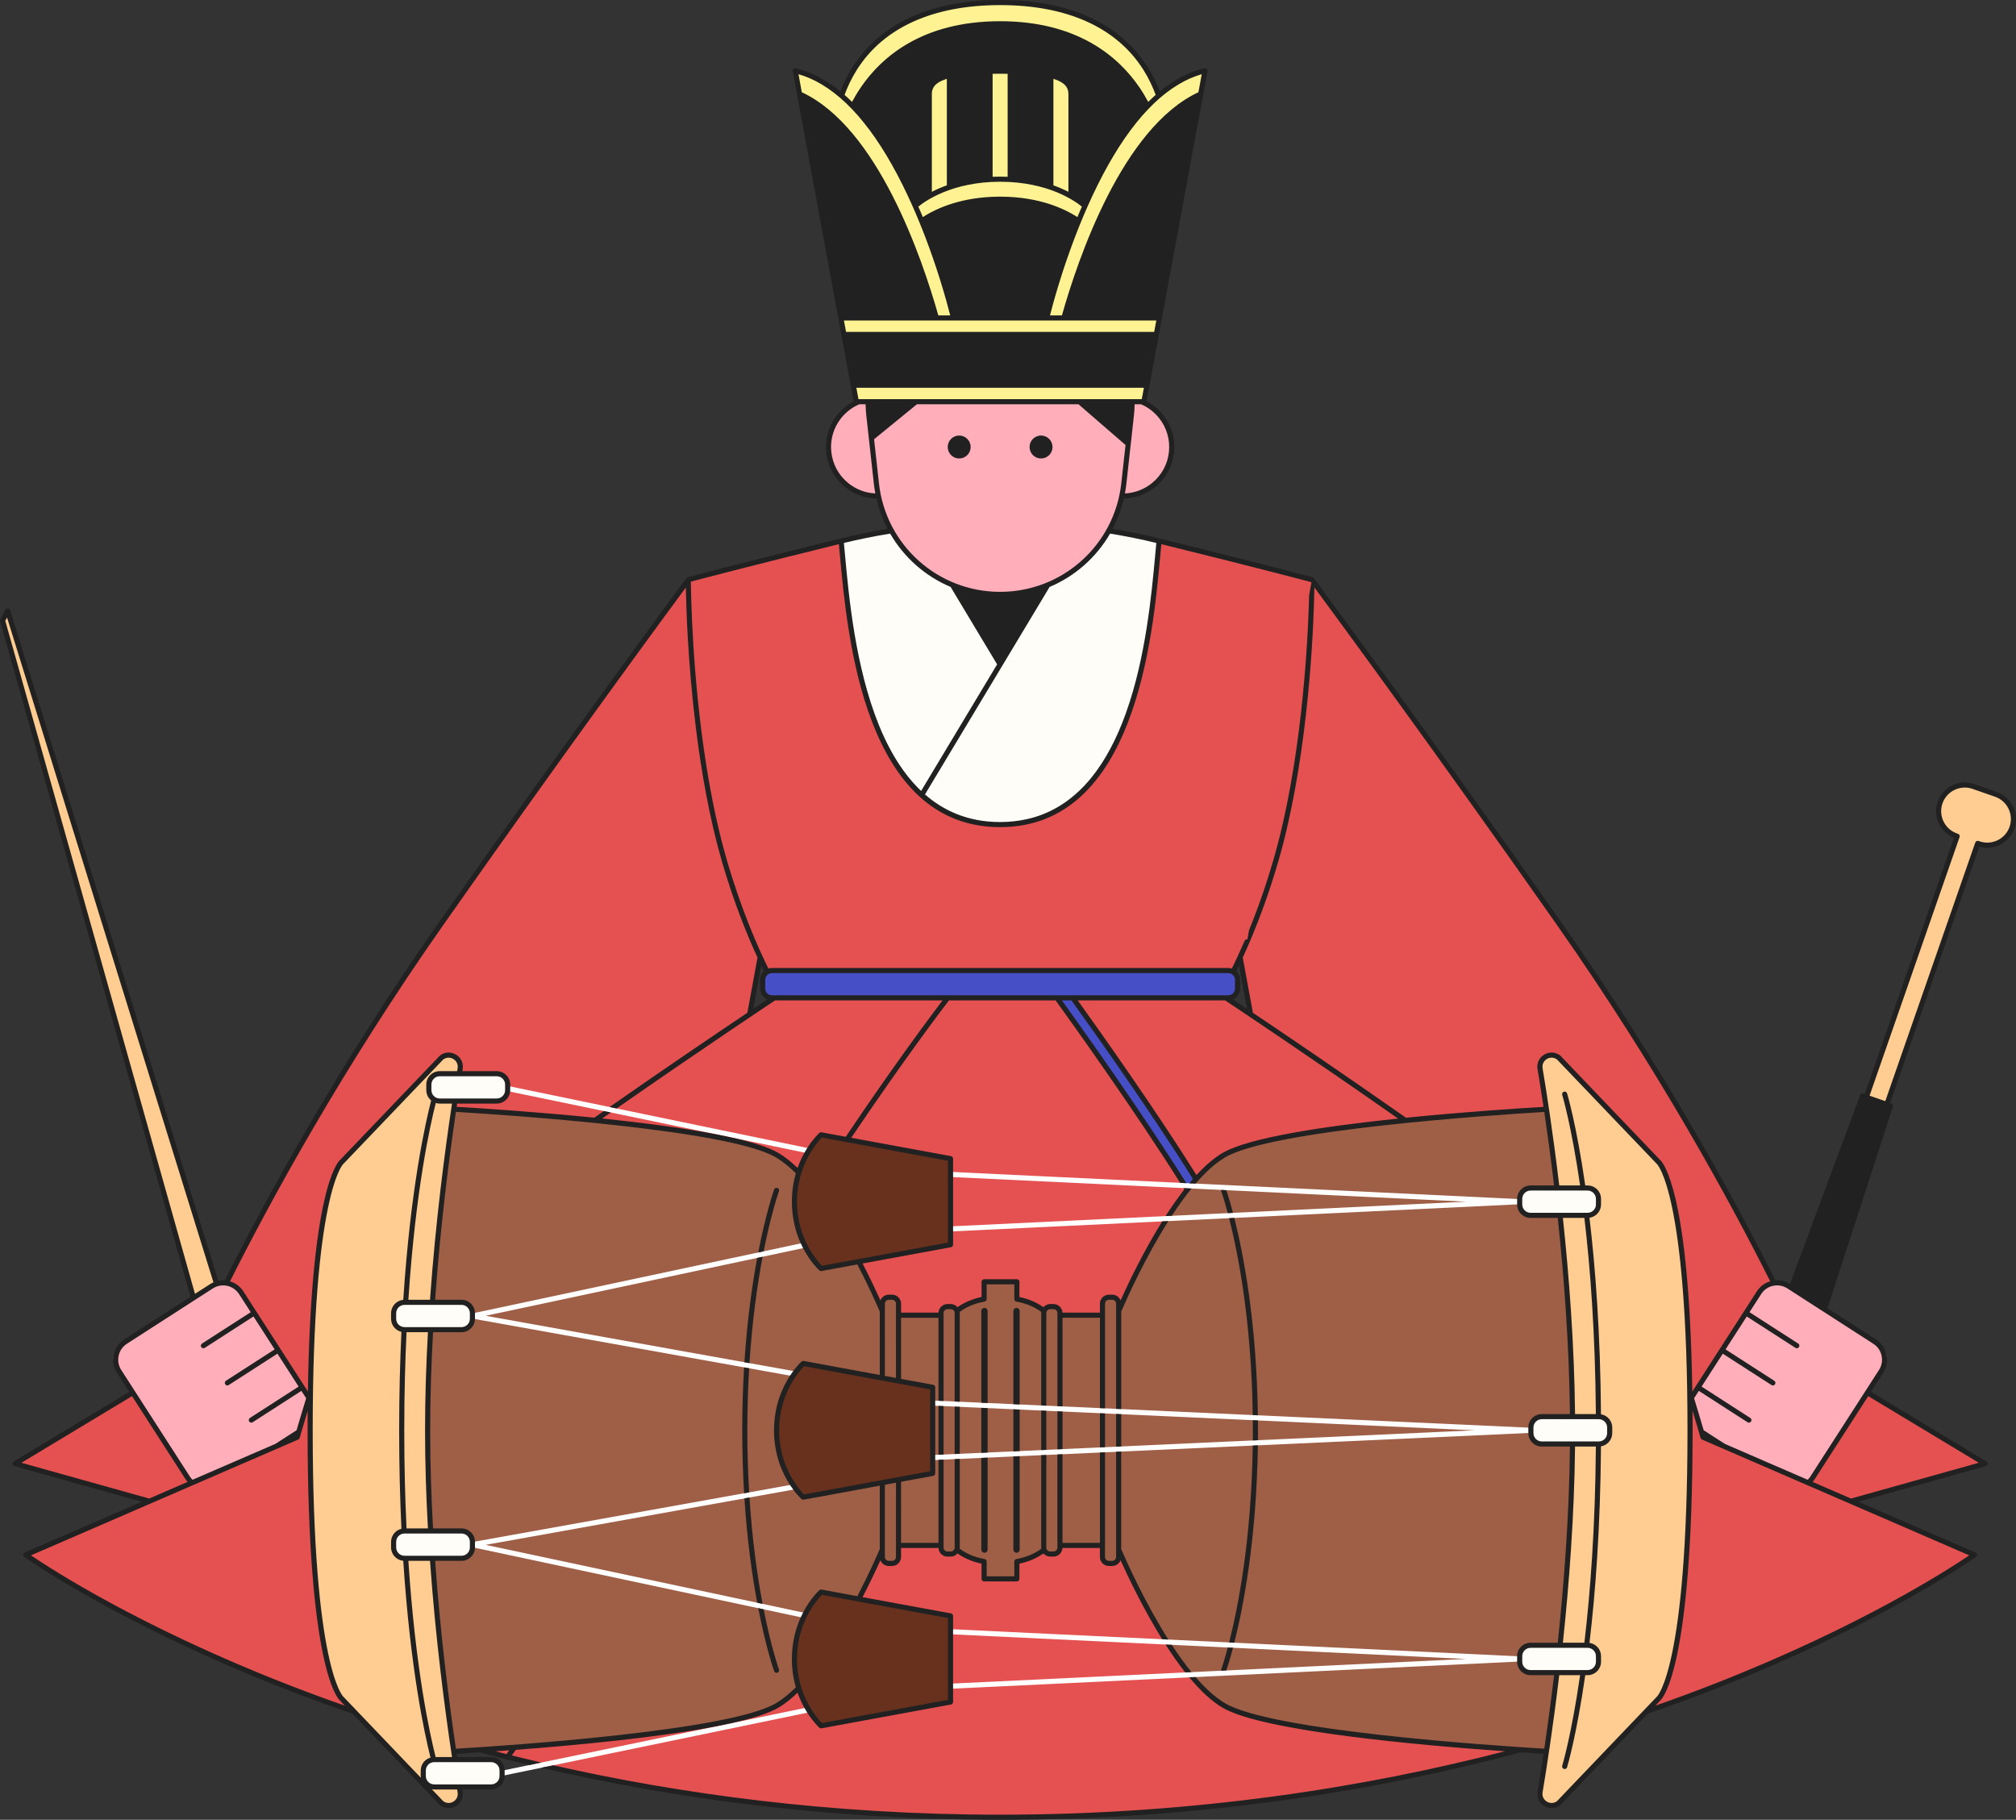 <?xml version="1.0" encoding="utf-8"?><!-- Generator: Adobe Illustrator 15.0.0, SVG Export Plug-In . SVG Version: 6.00 Build 0)  --><!DOCTYPE svg PUBLIC "-//W3C//DTD SVG 1.1//EN" "http://www.w3.org/Graphics/SVG/1.1/DTD/svg11.dtd"><svg xmlns="http://www.w3.org/2000/svg" xmlns:xlink="http://www.w3.org/1999/xlink" version="1.1" id="Layer_1" x="0px" y="0px" width="100%" height="100%" viewBox="0 0 1075.692 971.02" enable-background="new 0 0 1075.692 971.02" xml:space="preserve" preserveAspectRatio="none">
<rect x="0" y="0" width="1075.692" height="971.02" fill="#333333" stroke="none"/>
<path id="svg9" fill="#E55151" d="M1059.25,780.979l-93.82-56.531c0,0-45.73-106.555-133.533-231.646  c-73.215-104.304-131.891-183.447-131.891-183.447v-0.034c0,0-28.729-7.682-81.539-20.649  c-3.766,37.022-9.086,151.323-84.824,151.323c-72.203,0-80.423-103.836-84.293-145.627c-0.189-2.056-0.369-3.961-0.547-5.696  c-52.813,12.968-81.538,20.649-81.538,20.649s0,0.025,0,0.069c-1.11,1.5-59.353,80.109-131.864,183.412  c-87.804,125.094-133.535,231.646-133.535,231.646L8.049,780.979l71.684,20.072L13.74,829.647c0,0,194.912,140.012,519.9,140.012  c324.987,0,519.899-140.012,519.899-140.012l-65.984-28.592L1059.25,780.979z M413.148,532.438c0,0-4.845,3.211-13.14,8.779  l5.599-30.406c5.126,11.066,8.722,17.066,8.722,17.066h74.277L413.148,532.438z M654.131,532.438l-75.459-4.561h74.268  c0,0,0.734-1.232,2.018-3.594c0.086-0.17,0.174-0.342,0.275-0.529c0.393-0.719,0.82-1.523,1.283-2.43  c0.271-0.531,0.563-1.098,0.871-1.678c0.205-0.428,0.43-0.855,0.65-1.316c0.422-0.809,0.842-1.65,1.262-2.557  c0.008-0.016,0.016-0.027,0.021-0.045c0-0.018,0.018-0.033,0.035-0.051c0.01-0.021,0.021-0.047,0.031-0.068  c0.35-0.715,0.695-1.443,1.063-2.207c0.395-0.838,0.803-1.729,1.23-2.635l5.609,30.461  C658.983,535.655,654.131,532.438,654.131,532.438z M685.774,439.874c7.439-32.452,10.99-66.645,12.686-91.891  C696.764,373.229,693.215,407.422,685.774,439.874z"/>
<path id="svg8" fill="#464FC6" d="M687.239,755.358l-0.611-6.008l-0.346-3.398c-0.553-5.447-4.605-9.682-9.705-10.715  c-3.303-20.496-8.313-45.469-15.154-63.508c-11.568-30.492-70.766-113.91-89.021-139.291h84.311c2.004,0,3.629-1.623,3.629-3.627  V521.5c0-2.004-1.625-3.627-3.629-3.627H410.568c-2.003,0-3.627,1.623-3.627,3.627v7.311c0,2.004,1.624,3.627,3.627,3.627h153.389  c13.334,18.477,79.244,110.557,91.066,141.721c6.525,17.207,11.41,41.523,14.678,61.67c-4.98,1.941-8.275,7.023-7.711,12.613  l0.334,3.209l0.609,6.01l10.178,99.652l24.293-2.488L687.239,755.358z"/>
<path id="svg7" fill="#9E5F46" d="M830.264,591.604c0,0-148.078,7.725-177.145,24.717  c-24.598,14.379-49.225,66.787-56.221,83.186v-4.795c0-1.395-1.131-2.525-2.525-2.525h-3.592c-1.395,0-2.525,1.133-2.525,2.525  v7.068h-22.68v-2.064c0-1.395-1.131-2.525-2.525-2.525h-3.592c-1.273,0-2.318,0.947-2.49,2.178  c-3.893-3.02-8.627-5.143-14.387-6.188v-9.232h-17.479v9.232c-5.76,1.045-10.494,3.168-14.388,6.188  c-0.172-1.23-1.216-2.178-2.49-2.178h-3.591c-1.396,0-2.524,1.131-2.524,2.525v2.064h-22.683v-7.068c0-1.395-1.13-2.525-2.523-2.525  h-3.591c-1.396,0-2.526,1.131-2.526,2.525v4.793c-6.998-16.4-31.624-68.807-56.22-83.184  c-29.068-16.992-177.146-24.717-177.146-24.717l-51.676,171.6l51.676,171.6c0,0,148.078-7.725,177.146-24.717  c24.596-14.381,49.222-66.783,56.22-83.184v4.791c0,1.395,1.13,2.525,2.526,2.525h3.591c1.395,0,2.523-1.131,2.523-2.525v-7.066  h22.683v2.064c0,1.395,1.13,2.525,2.524,2.525h3.591c1.275,0,2.318-0.949,2.49-2.178c3.894,3.02,8.628,5.141,14.388,6.188v9.234  h17.479v-9.234c5.76-1.047,10.494-3.17,14.387-6.188c0.172,1.229,1.217,2.178,2.49,2.178h3.592c1.396,0,2.525-1.131,2.525-2.525  v-2.064h22.68v7.066c0,1.395,1.131,2.525,2.525,2.525h3.592c1.396,0,2.525-1.131,2.525-2.525v-4.795  c6.996,16.398,31.623,68.807,56.221,83.188c29.066,16.992,177.145,24.717,177.145,24.717l51.678-171.6L830.264,591.604z"/>
<g id="svg6" fill="#FFCD92">
	<path d="M1064.959,423.839l-12.018-4.182c-7.279-2.534-15.236,1.313-17.77,8.594   c-2.535,7.281,1.313,15.237,8.594,17.771l0.531,0.185l-60.313,173.286l10.955,3.813l60.313-173.285l0.529,0.186   c7.279,2.534,15.236-1.314,17.771-8.595C1076.088,434.329,1072.239,426.373,1064.959,423.839"/>
	<polygon points="4.096,325.984 135.865,750.428 120.793,754.891 1.362,331.13  "/>
	<path d="M228.165,763.204c0,79.854,11.796,159.752,17.354,192.961c0.937,5.604-5.529,9.414-9.984,5.887   l-53.22-55.67c0,0-16.824-13.18-16.824-143.178s16.824-143.178,16.824-143.178l53.22-55.67c4.455-3.527,10.921,0.281,9.984,5.887   C239.961,603.45,228.165,683.348,228.165,763.204"/>
	<path d="M839.098,763.204c0,79.854-11.797,159.752-17.354,192.961c-0.938,5.604,5.529,9.414,9.984,5.887   l53.219-55.67c0,0,16.824-13.18,16.824-143.178s-16.824-143.178-16.824-143.178l-53.219-55.67   c-4.455-3.527-10.924,0.281-9.984,5.887C827.301,603.45,839.098,683.348,839.098,763.204"/>
</g>
<g id="svg5" fill="#FFFFFF">
	<path d="M429.28,863.34c-0.096,0-0.189-0.01-0.285-0.029l-177.202-37.775c-0.637-0.135-1.089-0.703-1.078-1.355   c0.01-0.648,0.479-1.203,1.121-1.316l171.809-30.854c0.737-0.131,1.448,0.359,1.582,1.102c0.134,0.738-0.358,1.447-1.1,1.582   l-164.979,29.625l170.415,36.328c0.736,0.156,1.205,0.883,1.049,1.615C430.475,862.903,429.91,863.34,429.28,863.34"/>
	<path d="M267.901,947.563c-0.634,0-1.199-0.443-1.332-1.088c-0.153-0.734,0.319-1.457,1.058-1.609l163.532-33.859   c0.739-0.15,1.457,0.322,1.607,1.059c0.155,0.736-0.318,1.459-1.057,1.609l-163.533,33.859   C268.086,947.553,267.992,947.563,267.901,947.563"/>
	<path d="M423.888,734.42c-0.08,0-0.161-0.008-0.241-0.021l-171.812-30.854c-0.641-0.115-1.109-0.668-1.12-1.318   c-0.012-0.65,0.441-1.219,1.077-1.354l177.202-37.775c0.736-0.156,1.46,0.313,1.617,1.047c0.156,0.736-0.313,1.461-1.049,1.617   L259.147,702.09l164.979,29.625c0.74,0.133,1.234,0.842,1.102,1.582C425.109,733.958,424.534,734.42,423.888,734.42"/>
	<path d="M431.438,615.43c-0.094,0-0.187-0.01-0.277-0.027l-163.533-33.861c-0.737-0.152-1.211-0.873-1.057-1.609   c0.151-0.736,0.876-1.209,1.608-1.059l163.532,33.861c0.738,0.15,1.212,0.873,1.058,1.607   C432.635,614.987,432.069,615.43,431.438,615.43"/>
	<path d="M497.65,779.112c-0.726,0-1.327-0.57-1.36-1.301c-0.034-0.752,0.549-1.389,1.3-1.424l289.333-13.184   L497.59,750.018c-0.751-0.033-1.334-0.672-1.3-1.424c0.035-0.752,0.67-1.334,1.422-1.299l319.199,14.547   c0.727,0.033,1.303,0.633,1.303,1.361s-0.576,1.328-1.303,1.361L497.712,779.11C497.692,779.112,497.672,779.112,497.65,779.112"/>
	<path d="M507.182,657.114c-0.724,0-1.324-0.566-1.359-1.297c-0.036-0.752,0.544-1.391,1.296-1.426l275.281-13.186   l-275.281-13.188c-0.752-0.035-1.332-0.674-1.296-1.426c0.037-0.75,0.68-1.328,1.426-1.295l303.69,14.547   c0.725,0.033,1.297,0.633,1.297,1.359c0,0.729-0.572,1.326-1.297,1.361l-303.69,14.545   C507.226,657.114,507.202,657.114,507.182,657.114"/>
	<path d="M507.182,901.11c-0.724,0-1.324-0.568-1.359-1.299c-0.036-0.752,0.544-1.389,1.296-1.426L782.399,885.2   l-275.281-13.186c-0.752-0.037-1.332-0.676-1.296-1.428c0.037-0.75,0.68-1.326,1.426-1.295l303.69,14.547   c0.725,0.033,1.297,0.633,1.297,1.361c0,0.727-0.572,1.326-1.297,1.359l-303.69,14.547   C507.226,901.108,507.202,901.11,507.182,901.11"/>
</g>
<g id="svg4" fill="#FFFDF8">
	<path d="M591.565,283.228c-7.271,12.959-18.729,23.146-32.455,28.855l-25.48,42.425l-25.471-42.429   c-13.726-5.709-25.177-15.896-32.446-28.854c-9.56,1.535-18.544,3.381-26.905,5.449c2.893,28.52,6.725,102.906,42.959,135.549   c10.813,9.751,24.48,15.773,41.882,15.773c75.737,0,81.059-114.3,84.823-151.322C610.112,286.607,601.122,284.762,591.565,283.228z   "/>
	<path d="M848.655,648.5h-33.521c-2.354,0-4.262-1.908-4.262-4.264v-6.063c0-2.354,1.908-4.264,4.262-4.264h33.521   c2.354,0,4.264,1.91,4.264,4.264v6.063C852.918,646.592,851.008,648.5,848.655,648.5"/>
	<path d="M854.633,770.499h-33.521c-2.354,0-4.264-1.91-4.264-4.264v-6.064c0-2.354,1.908-4.262,4.264-4.262h33.521   c2.354,0,4.264,1.908,4.264,4.262v6.064C858.897,768.588,856.987,770.499,854.633,770.499"/>
	<path d="M848.655,892.495h-33.521c-2.354,0-4.262-1.908-4.262-4.264v-6.063c0-2.354,1.908-4.264,4.262-4.264h33.521   c2.354,0,4.264,1.91,4.264,4.264v6.063C852.918,890.586,851.008,892.495,848.655,892.495"/>
	<path d="M247.813,709.499h-33.52c-2.354,0-4.263-1.908-4.263-4.264v-6.063c0-2.354,1.908-4.264,4.263-4.264h33.52   c2.354,0,4.265,1.91,4.265,4.264v6.063C252.077,707.59,250.167,709.499,247.813,709.499"/>
	<path d="M266.607,587.502h-33.521c-2.354,0-4.263-1.91-4.263-4.264v-6.063c0-2.354,1.909-4.264,4.263-4.264h33.521   c2.354,0,4.264,1.908,4.264,4.264v6.063C270.871,585.592,268.961,587.502,266.607,587.502"/>
	<path d="M247.813,831.497h-33.52c-2.354,0-4.263-1.908-4.263-4.264v-6.063c0-2.354,1.908-4.264,4.263-4.264h33.52   c2.354,0,4.265,1.908,4.265,4.264v6.063C252.077,829.588,250.167,831.497,247.813,831.497"/>
	<path d="M263.639,953.495h-33.52c-2.354,0-4.264-1.91-4.264-4.264v-6.064c0-2.354,1.909-4.262,4.264-4.262h33.52   c2.354,0,4.265,1.908,4.265,4.262v6.064C267.903,951.584,265.993,953.495,263.639,953.495"/>
</g>
<g id="svg3" fill="#68311D">
	<path d="M414.355,763.204c0,22.867,14.222,35.674,14.222,35.674l69.074-12.703v-45.939l-69.074-12.705   C428.577,727.53,414.355,740.334,414.355,763.204"/>
	<path d="M423.887,641.206c0,22.869,14.222,35.674,14.222,35.674l69.074-12.705v-45.938l-69.074-12.703   C438.107,605.532,423.887,618.338,423.887,641.206"/>
	<path d="M423.887,885.2c0-22.867,14.222-35.674,14.222-35.674l69.074,12.703v45.941l-69.074,12.703   C438.107,920.875,423.887,908.069,423.887,885.2"/>
</g>
<g id="svg2" fill="#FFAEBA">
	<path d="M1002.872,717.538l-51-32.854c-3.908-2.518-9.117-1.391-11.635,2.518l-37.799,58.68   c2.529,8.254,4.428,14.688,5.438,18.152l11.828,7.619l45.578,19.752c0.064-0.094,0.137-0.182,0.199-0.277l39.908-61.955   C1007.909,725.264,1006.78,720.053,1002.872,717.538z"/>
	<path d="M115.407,684.684l-51,32.854c-3.909,2.518-5.036,7.727-2.519,11.635l39.909,61.957   c0.063,0.096,0.133,0.184,0.198,0.275l45.576-19.748l11.832-7.623c1.011-3.467,2.907-9.896,5.437-18.15l-37.799-58.68   C124.525,683.295,119.315,682.168,115.407,684.684z"/>
	<path d="M604.086,212.857c-0.57-35.662-29.691-65.237-66.386-65.237h-8.122c-36.694,0-65.816,29.574-66.385,65.237   c-13.161,2.563-22.41,14.806-20.982,28.393c1.43,13.61,13.059,23.674,26.492,23.411c1.417,6.626,3.811,12.861,7.011,18.564   c7.271,12.957,18.722,23.145,32.446,28.854c7.871,3.275,16.479,5.09,25.479,5.09c8.997,0,17.602-1.813,25.471-5.086   c13.727-5.709,25.184-15.896,32.455-28.855c3.199-5.704,5.594-11.94,7.012-18.566c13.434,0.262,25.061-9.801,26.492-23.411   C626.495,227.663,617.247,215.421,604.086,212.857z"/>
</g>
<g id="svg1" fill="#FFF292">
	<path d="M618.252,51.062c-7.342-20.785-27.77-49.699-84.606-49.699c-56.843,0-77.273,28.912-84.617,49.696   c-3.162-2.721-6.45-5.138-9.868-7.178c-4.705-2.823-9.65-4.91-14.833-6.142l2.292,12.42c6.864,3.088,13.247,7.7,19.161,13.357   c-0.87,5.074-0.873,8.309-0.873,8.309v0.015l1.86,10.082c0,0,0.639-5.735,3.428-13.899c27.08,29.411,43.411,80.107,49.44,101.638   h-50.965l1.624,8.813h166.689l1.625-8.813h-50.969c6.031-21.53,22.363-72.226,49.443-101.638   c2.789,8.164,3.426,13.899,3.426,13.899l1.861-10.082v-0.015c0,0-0.002-3.234-0.873-8.308c5.914-5.657,12.299-10.269,19.162-13.357   l2.293-12.421c-5.186,1.23-10.129,3.318-14.816,6.142C624.713,45.921,621.42,48.339,618.252,51.062z M558.522,169.66h-49.767   c-1.043-4.33-6.673-26.604-16.989-51.753c-0.687-1.676-1.401-3.375-2.134-5.08c0.732,1.705,1.448,3.404,2.135,5.08   c1.095-0.764,2.458-1.64,4.084-2.559v9.796h10.729v-14.58c5.802-1.994,13.033-3.612,21.688-4.104v14.312h10.743V106.46   c8.662,0.491,15.898,2.112,21.703,4.109v14.575h10.73v-9.788c1.619,0.917,2.979,1.79,4.068,2.551   c0.432-1.054,0.877-2.119,1.326-3.188c-0.449,1.067-0.895,2.134-1.326,3.188C565.196,143.056,559.567,165.33,558.522,169.66z    M578.917,109.901c0,0-2.467-2.395-7.473-5.223V50.297c0-4.465-2.48-7.922-10.73-10.029V99.9   c-5.811-1.999-13.029-3.641-21.703-4.132V38.05c-1.705-0.045-3.504-0.061-5.379-0.061c-1.876,0-3.658,0.016-5.363,0.061v57.719   c-8.667,0.492-15.88,2.131-21.688,4.128V40.252c-7.813,2-10.465,5.225-10.729,9.349v55.07c-5.011,2.828-7.481,5.225-7.487,5.229   c-8.474-19.15-19.589-39-33.394-53.224c10.013-19.789,31.83-43.998,78.677-43.998c46.838,0,68.651,24.209,78.663,43.998   C598.5,70.897,587.389,90.753,578.917,109.901z"/>
	<polygon points="456.918,214.348 610.362,214.348 611.987,205.537 455.292,205.537  "/>
</g>
<g id="svg0" fill="#212121">
	<path d="M1065.407,422.552l-12.016-4.182c-3.863-1.346-8.023-1.105-11.707,0.677   c-3.686,1.782-6.453,4.893-7.801,8.756c-2.688,7.727,1.193,16.174,8.688,19.225l-47.586,136.719l-0.711-0.246   c-0.701-0.244-1.467,0.117-1.725,0.813l-37.453,100.836c-2.344-1.486-5.039-2.15-7.762-1.955   c-21.27-42.445-59.813-113.512-114.326-191.174C761.51,390.163,703.143,311.304,701.153,308.618   c-0.127-0.209-0.307-0.376-0.527-0.491c-0.088-0.045-0.172-0.096-0.27-0.122c-0.031-0.008-0.438-0.117-1.17-0.311   c-4.971-1.316-25.932-6.831-60.492-15.428c-0.76-0.188-1.521-0.378-2.293-0.569c-2.338-0.58-4.732-1.174-7.189-1.78   c-1.834-0.454-3.691-0.913-5.594-1.381c-1.586-0.391-3.195-0.787-4.828-1.188c-0.012-0.003-0.025-0.002-0.039-0.006   c-8.135-2.01-16.514-3.731-25.043-5.15c2.631-5.035,4.639-10.462,5.951-16.177c6.078-0.121,11.914-2.225,16.715-6.112   c5.713-4.627,9.281-11.199,10.049-18.51c0.77-7.309-1.355-14.479-5.98-20.191c-2.412-2.977-5.355-5.364-8.652-7.084l6.531-35.391   c0-0.002,0.002-0.004,0.002-0.007l1.625-8.812c0-0.001,0-0.002,0-0.003L642,50.41c0-0.001,0-0.002,0-0.002l1.189-6.445l1.104-5.976   c0.021-0.113,0.027-0.228,0.02-0.34c-0.023-0.336-0.172-0.657-0.422-0.896c-0.334-0.318-0.803-0.445-1.254-0.338   c-5.199,1.236-10.313,3.356-15.197,6.297c-0.412,0.246-0.822,0.504-1.234,0.762c-0.15,0.095-0.303,0.184-0.453,0.28   c-0.303,0.192-0.602,0.396-0.902,0.595c-0.262,0.173-0.523,0.34-0.783,0.518c-0.299,0.202-0.594,0.415-0.891,0.624   c-0.262,0.185-0.523,0.363-0.785,0.553c-0.285,0.206-0.568,0.423-0.854,0.636c-0.273,0.203-0.547,0.402-0.818,0.611   s-0.543,0.427-0.813,0.641c-0.281,0.223-0.564,0.441-0.846,0.67c-0.064,0.051-0.129,0.104-0.191,0.156   c-1.578-4.112-3.666-8.491-6.434-12.887C602.133,19.505,580.102,0,533.646,0l0,0c-46.463,0-68.496,19.505-78.8,35.868   c-1.396,2.218-2.621,4.432-3.692,6.609c-1.054,2.137-1.959,4.238-2.74,6.275c-0.057-0.046-0.112-0.092-0.169-0.138   c-0.328-0.267-0.657-0.522-0.986-0.782c-0.223-0.175-0.444-0.355-0.669-0.527c-0.351-0.27-0.701-0.527-1.053-0.788   c-0.205-0.152-0.409-0.31-0.615-0.459c-0.39-0.282-0.78-0.554-1.172-0.825c-0.167-0.117-0.335-0.238-0.503-0.354   c-0.471-0.321-0.942-0.631-1.416-0.936c-0.09-0.059-0.179-0.121-0.271-0.179c-0.564-0.362-1.133-0.713-1.701-1.053   c-3.835-2.302-7.8-4.091-11.825-5.355c-1.127-0.354-2.258-0.675-3.394-0.944c-0.021-0.006-0.044-0.003-0.065-0.008   c-0.428-0.08-0.871,0.043-1.188,0.346c-0.333,0.318-0.483,0.782-0.399,1.235l24.345,131.918c0,0.001,0,0.002,0,0.003l1.625,8.812   c0,0.003,0.002,0.005,0.003,0.007l4.991,27.05c0.001,0.003,0,0.006,0.001,0.009l1.54,8.348   c-9.704,5.08-15.848,15.722-14.637,27.261c0.77,7.31,4.337,13.882,10.049,18.508c4.801,3.888,10.636,5.991,16.716,6.112   c1.313,5.715,3.318,11.143,5.95,16.177c-8.519,1.417-16.892,3.139-25.029,5.149c-0.021,0.004-0.041,0.003-0.062,0.008   c-3.265,0.802-6.438,1.583-9.52,2.344c-46.224,11.419-71.776,18.24-72.046,18.313c-0.4,0.106-0.704,0.392-0.87,0.748   c-3.303,4.459-61.121,82.638-131.756,183.27c-54.517,77.666-93.061,148.734-114.331,191.178c-1.153-0.082-2.318-0.014-3.468,0.221   L5.396,325.58c-0.163-0.525-0.626-0.901-1.174-0.952c-0.538-0.049-1.072,0.23-1.331,0.717l-2.731,5.147   c-0.164,0.309-0.203,0.671-0.108,1.008l101.584,360.436l-35.401,22.805c-5.948,3.83-7.67,11.787-3.839,17.732l6.574,10.207   L7.345,779.813c-0.466,0.279-0.72,0.811-0.648,1.35c0.073,0.539,0.459,0.982,0.984,1.129l67.985,19.037l-62.469,27.07   c-0.449,0.193-0.761,0.615-0.812,1.104c-0.053,0.488,0.16,0.965,0.558,1.252c0.489,0.352,49.892,35.502,138.378,70.166   c11.308,4.43,23.598,8.979,36.819,13.525l46.41,48.547c0.043,0.045,0.089,0.086,0.138,0.127c1.398,1.104,3.032,1.666,4.682,1.666   c1.318,0,2.648-0.359,3.877-1.084c2.759-1.631,4.143-4.605,3.614-7.764c-0.059-0.354-0.12-0.719-0.181-1.082h15.413   c3.955,0,7.172-3.219,7.172-7.172v-0.379v-2.594c0-0.063-0.008-0.123-0.01-0.186c-0.099-3.867-3.27-6.986-7.162-6.986h-18.159   c-0.086-0.568-0.173-1.143-0.26-1.725c3.106-0.184,7.237-0.436,12.188-0.76c4.635,1.234,9.337,2.457,14.116,3.658   c0.007,0.004,0.01,0.014,0.017,0.018c0.237,0.17,0.514,0.25,0.785,0.25c0.063,0,0.123-0.014,0.185-0.021   c3.804,0.953,7.652,1.895,11.547,2.822l6.323-1.311c-5.325-1.238-10.566-2.502-15.727-3.785l2.119-2.998   c31.54-2.387,76.181-6.541,107.61-12.682l6.729-1.393c11.324-2.482,20.4-5.264,25.689-8.355c3.468-2.025,6.921-4.777,10.315-8.049   c1.095,3.102,2.382,5.832,3.7,8.184c0.491,0.879,0.986,1.707,1.479,2.479c3.201,5.031,6.178,7.771,6.446,8.014   c0.252,0.229,0.577,0.352,0.911,0.352c0.082,0,0.164-0.008,0.246-0.023l69.074-12.705c0.646-0.117,1.115-0.682,1.115-1.34v-7.125   v-2.727v-26.234v-2.727v-7.125c0-0.658-0.47-1.223-1.115-1.342l-47.174-8.676c4.032-7.795,7.292-14.742,9.517-19.67   c0.704,1.775,2.433,3.037,4.456,3.037h1.762c2.646,0,4.802-2.154,4.802-4.803v-4.789h19.978c0.115,2.547,2.207,4.59,4.782,4.59   h1.762c1.447,0,2.732-0.658,3.613-1.676c3.68,2.602,7.967,4.426,12.815,5.441v8.115c0,0.752,0.609,1.361,1.362,1.361h17.479   c0.752,0,1.361-0.609,1.361-1.361v-8.115c4.85-1.016,9.137-2.84,12.816-5.441c0.881,1.018,2.166,1.676,3.615,1.676h1.76   c2.574,0,4.666-2.043,4.781-4.59h19.977v4.789c0,2.646,2.156,4.803,4.805,4.803h1.762c2.023,0,3.75-1.262,4.455-3.039   c4.244,9.41,12.27,26.178,22.229,42.158l3.271,0.156c-12.396-19.592-21.986-40.934-25.154-48.27v-52.061l-2.723,0.123v56.127   c0,1.146-0.936,2.08-2.078,2.08h-1.762c-1.146,0-2.078-0.936-2.078-2.08v-55.857l-2.727,0.125v48.219h-19.955v-47.309l-2.723,0.123   v49.697c0,1.145-0.936,2.078-2.08,2.078h-1.76c-1.146,0-2.08-0.934-2.08-2.078V776.35l-2.725,0.123v49.305   c0,0.201,0.033,0.395,0.059,0.594c-3.719,2.756-8.104,4.574-13.289,5.516c-0.65,0.117-1.121,0.682-1.121,1.34v7.873h-14.753v-7.873   c0-0.658-0.472-1.223-1.12-1.34c-5.188-0.941-9.572-2.76-13.292-5.518c0.024-0.195,0.061-0.391,0.061-0.592v-47.322l-2.726,0.123   v47.199c0,1.145-0.934,2.076-2.078,2.076h-1.761c-1.146,0-2.078-0.932-2.078-2.076v-46.93l-2.726,0.123v44.295h-19.956v-32.605   l17.105-3.146c0.647-0.119,1.116-0.682,1.116-1.34v-7.123v-2.727v-26.242v-2.727v-7.123c0-0.654-0.469-1.221-1.116-1.34   l-17.105-3.145v-32.605h19.956v44.293l2.726,0.123v-46.928c0-1.145,0.933-2.078,2.078-2.078h1.761c1.146,0,2.078,0.934,2.078,2.078   v47.197l2.726,0.125v-47.322c0-0.203-0.035-0.395-0.061-0.592c3.72-2.758,8.104-4.576,13.292-5.52   c0.648-0.115,1.12-0.682,1.12-1.34v-7.871h14.753v7.871c0,0.658,0.471,1.225,1.121,1.34c5.188,0.941,9.57,2.762,13.289,5.52   c-0.023,0.195-0.059,0.389-0.059,0.592v49.303l2.725,0.123v-49.426c0-1.145,0.934-2.078,2.08-2.078h1.76   c1.146,0,2.08,0.934,2.08,2.078v49.695l2.723,0.125v-47.311h19.955v48.221l2.727,0.123v-55.857c0-1.145,0.932-2.078,2.078-2.078   h1.762c1.145,0,2.078,0.934,2.078,2.078v56.127l2.723,0.125v-52.061c3.168-7.336,12.756-28.678,25.154-48.271l-3.271,0.158   c-9.959,15.979-17.982,32.748-22.229,42.156c-0.705-1.775-2.432-3.037-4.455-3.037h-1.762c-2.648,0-4.805,2.154-4.805,4.803v4.789   h-19.977c-0.115-2.549-2.207-4.59-4.781-4.59h-1.76c-1.449,0-2.734,0.658-3.617,1.676c-3.678-2.602-7.967-4.428-12.814-5.443   v-8.111c0-0.752-0.609-1.363-1.361-1.363h-17.479c-0.753,0-1.362,0.611-1.362,1.363v8.111c-4.85,1.018-9.137,2.844-12.814,5.443   c-0.882-1.018-2.167-1.676-3.615-1.676h-1.761c-2.575,0-4.668,2.041-4.782,4.59H480.79v-4.789c0-2.646-2.154-4.803-4.802-4.803   h-1.762c-2.023,0-3.751,1.262-4.457,3.037c-2.224-4.93-5.482-11.875-9.515-19.67l47.173-8.678c0.646-0.119,1.115-0.684,1.115-1.34   v-7.125v-2.727v-26.234v-2.727v-7.127c0-0.656-0.47-1.221-1.115-1.34l-53.216-9.787c27.788-41.332,48.985-69.199,52.135-73.309   h56.914c9.662,13.402,42.672,59.563,66.455,97.365l3.303,0.158c-23.072-36.855-55.318-82.121-66.398-97.523h5.08   c12.506,17.396,42.748,59.99,64.822,95.295c-0.658,0.752-1.313,1.52-1.963,2.303l3.383,0.16   c5.146-5.973,10.496-10.924,15.863-14.063c25.039-14.637,141.586-22.451,170.189-24.168c1.646,11.139,3.471,24.416,5.234,39.221   h-12.551c-3.953,0-7.172,3.217-7.172,7.172v0.057v2.857v0.059c0,3.951,3.219,7.17,7.172,7.17h14.504   c3.346,31.438,6.117,67.938,6.502,104.684h-15.027c-3.953,0-7.172,3.217-7.172,7.172v0.059v2.854v0.061   c0,3.953,3.219,7.172,7.172,7.172h15.027c-0.385,36.744-3.156,73.246-6.502,104.684h-14.504c-3.953,0-7.172,3.217-7.172,7.172   v0.057v2.857v0.057c0,3.953,3.219,7.172,7.172,7.172h12.551c-1.766,14.803-3.588,28.082-5.234,39.221   c-28.604-1.717-145.15-9.531-170.189-24.168c-5.367-3.139-10.717-8.092-15.863-14.064l-3.383,0.162   c5.754,6.922,11.789,12.697,17.871,16.252c21.609,12.635,106.24,20.084,150.555,23.195c-73.393,18.953-164.434,33.84-269.346,33.84   c-90.645,0-170.926-11.115-238.425-26.359l-6.41,1.326c68.863,15.967,151.356,27.758,244.834,27.758   c108.934,0,202.95-16.012,277.858-35.984c4.865,0.32,8.969,0.572,12.094,0.756c-1.203,8.012-2.299,14.814-3.189,20.148   c-0.529,3.158,0.855,6.133,3.615,7.762c1.227,0.727,2.557,1.084,3.877,1.084c1.648,0,3.281-0.561,4.68-1.666   c0.049-0.039,0.098-0.082,0.141-0.127l46.4-48.537c13.23-4.551,25.529-9.102,36.844-13.533   c88.486-34.664,137.889-69.816,138.379-70.168c0.396-0.285,0.611-0.764,0.559-1.252s-0.361-0.91-0.813-1.104l-62.463-27.066   l67.998-19.039c0.521-0.146,0.91-0.59,0.982-1.129s-0.184-1.07-0.648-1.35l-61.639-37.143l6.568-10.199   c1.857-2.881,2.48-6.313,1.754-9.66c-0.723-3.352-2.711-6.219-5.592-8.072l-25.949-16.715l34.977-107.617   c0.229-0.705-0.146-1.463-0.85-1.707l-0.709-0.246l47.586-136.719c7.766,2.259,16.055-1.953,18.74-9.679   C1077.616,434.079,1073.385,425.33,1065.407,422.552z M616.993,289.715c-0.037,0.389-0.076,0.782-0.115,1.187   c-0.17,1.762-0.344,3.654-0.531,5.683c-1.887,20.489-4.992,54.229-15.504,83.687c-0.051,0.143-0.1,0.288-0.148,0.431   c-0.064,0.177-0.133,0.351-0.195,0.527c-9.236,25.412-24.07,47.469-48.512,54.807c-1.434,0.43-2.904,0.8-4.402,1.126   c-4.359,0.95-8.992,1.469-13.941,1.469c-1.086,0-2.157-0.023-3.215-0.072c-0.016-0.001-0.032-0.002-0.048-0.003   c-0.997-0.046-1.979-0.113-2.951-0.201c-0.238-0.021-0.475-0.053-0.712-0.076c-0.746-0.075-1.486-0.157-2.217-0.257   c-0.323-0.044-0.642-0.098-0.963-0.146c-0.644-0.098-1.283-0.199-1.914-0.314c-0.347-0.063-0.689-0.137-1.033-0.206   c-0.604-0.121-1.206-0.248-1.8-0.388c-0.333-0.078-0.663-0.162-0.993-0.245c-0.61-0.153-1.218-0.313-1.816-0.484   c-0.283-0.082-0.565-0.167-0.848-0.252c-0.655-0.199-1.308-0.406-1.948-0.626c-0.203-0.069-0.404-0.142-0.606-0.212   c-0.735-0.263-1.464-0.533-2.182-0.822c-0.093-0.036-0.184-0.073-0.274-0.11c-6.164-2.516-11.661-6.026-16.571-10.311   l41.246-68.688c0.001-0.002,0.003-0.003,0.004-0.005l25.234-42.019c13.561-5.728,24.916-15.738,32.279-28.466   C600.713,286.098,608.969,287.764,616.993,289.715z M618.323,222.915c4.168,5.146,6.082,11.607,5.391,18.193   c-0.691,6.585-3.906,12.507-9.053,16.675c-4.16,3.37-9.182,5.265-14.434,5.501c0.313-1.672,0.584-3.361,0.771-5.077l2.332-21.094   c0.004-0.025,0.016-0.048,0.018-0.073l1.711-15.567c0.213-1.923,0.318-3.844,0.365-5.763h3.373   C612.475,217.274,615.737,219.722,618.323,222.915z M458.052,212.985l-1.123-6.086H610.35l-1.121,6.086h-0.002H458.052z    M628.84,45.049c4.002-2.412,8.16-4.24,12.383-5.449l-1.773,9.616c-40.553,18.875-64.273,88.789-72.836,119.083h-6.35   c0.26-1.033,0.604-2.376,1.039-4.004c0.006-0.021,0.014-0.043,0.02-0.064c0.084-0.319,0.174-0.649,0.266-0.989   c0.012-0.041,0.023-0.082,0.033-0.123c0.09-0.326,0.182-0.661,0.275-1.006c0.018-0.063,0.035-0.129,0.055-0.193   c0.094-0.342,0.189-0.689,0.289-1.048c0.016-0.056,0.033-0.113,0.049-0.17c0.102-0.364,0.205-0.737,0.314-1.118   c0.02-0.07,0.039-0.143,0.061-0.213c0.107-0.381,0.217-0.767,0.33-1.163c0.018-0.055,0.033-0.111,0.049-0.166   c0.902-3.139,1.99-6.762,3.264-10.754c0.033-0.106,0.066-0.21,0.102-0.317c0.145-0.453,0.295-0.914,0.443-1.376   c0.053-0.161,0.104-0.319,0.156-0.481c0.143-0.44,0.289-0.888,0.438-1.336c0.063-0.189,0.123-0.377,0.188-0.567   c0.143-0.429,0.285-0.862,0.432-1.296c0.074-0.223,0.146-0.443,0.225-0.668c0.143-0.424,0.287-0.853,0.434-1.283   c0.08-0.234,0.16-0.47,0.24-0.706c0.146-0.423,0.293-0.85,0.441-1.278c0.088-0.258,0.178-0.516,0.27-0.775   c0.145-0.414,0.289-0.83,0.438-1.249c0.1-0.28,0.199-0.563,0.299-0.846c0.145-0.405,0.289-0.813,0.436-1.223   c0.109-0.306,0.223-0.613,0.332-0.922c0.145-0.395,0.287-0.79,0.432-1.188c0.121-0.328,0.244-0.66,0.365-0.992   c0.141-0.383,0.281-0.766,0.426-1.15c0.135-0.362,0.27-0.728,0.408-1.093c0.135-0.36,0.27-0.72,0.406-1.082   c0.152-0.4,0.307-0.804,0.461-1.206c0.129-0.337,0.258-0.672,0.387-1.01c0.178-0.46,0.359-0.924,0.541-1.387   c0.109-0.281,0.219-0.561,0.328-0.842c0.242-0.613,0.486-1.23,0.734-1.849c0.055-0.138,0.109-0.273,0.164-0.411   c0.311-0.772,0.625-1.549,0.945-2.328c0-0.001,0-0.002,0-0.002c1.256-3.067,2.332-5.598,3.391-7.971   C594.674,77.649,611.049,55.645,628.84,45.049z M533.648,96.979c25.967,0,40.379,10.598,43.616,13.287   c-0.123,0.28-0.248,0.568-0.373,0.854c-0.014,0.032-0.027,0.064-0.043,0.096c-0.262,0.604-0.527,1.221-0.799,1.86   c-0.02,0.046-0.041,0.094-0.061,0.14c-0.242,0.572-0.492,1.164-0.746,1.773c-0.045,0.107-0.09,0.216-0.135,0.324   c-0.074,0.18-0.146,0.351-0.223,0.533c-0.23-0.15-0.488-0.307-0.736-0.461c-0.211-0.133-0.408-0.262-0.631-0.396   c-0.49-0.297-1.01-0.601-1.555-0.908c-0.203-0.113-0.426-0.229-0.635-0.344c-0.367-0.201-0.73-0.402-1.123-0.605   c-0.25-0.131-0.52-0.262-0.781-0.393c-0.377-0.189-0.752-0.378-1.146-0.567c-0.287-0.137-0.592-0.272-0.889-0.408   c-0.398-0.183-0.797-0.365-1.215-0.546c-0.318-0.14-0.652-0.275-0.984-0.414c-0.424-0.176-0.85-0.351-1.291-0.523   c-0.352-0.137-0.711-0.271-1.074-0.406c-0.451-0.168-0.908-0.335-1.377-0.499c-0.379-0.132-0.768-0.261-1.158-0.391   c-0.482-0.159-0.971-0.315-1.471-0.469c-0.408-0.125-0.82-0.247-1.24-0.367c-0.514-0.148-1.039-0.292-1.572-0.434   c-0.434-0.114-0.867-0.227-1.313-0.336c-0.551-0.136-1.113-0.265-1.684-0.392c-0.455-0.102-0.908-0.202-1.377-0.297   c-0.592-0.121-1.197-0.232-1.807-0.343c-0.475-0.087-0.947-0.174-1.434-0.253c-0.639-0.104-1.295-0.195-1.953-0.287   c-0.486-0.068-0.965-0.14-1.463-0.2c-0.703-0.086-1.432-0.155-2.156-0.226c-0.48-0.047-0.949-0.101-1.439-0.141   c-0.818-0.066-1.666-0.111-2.514-0.157c-0.424-0.022-0.833-0.056-1.263-0.073c-1.29-0.053-2.607-0.082-3.958-0.082c0,0,0,0-0.001,0   c-0.005,0-0.009,0-0.015,0c-1.346,0-2.658,0.029-3.943,0.082c-0.44,0.018-0.86,0.052-1.294,0.075   c-0.836,0.045-1.675,0.09-2.483,0.155c-0.5,0.04-0.979,0.096-1.471,0.143c-0.715,0.07-1.433,0.139-2.125,0.223   c-0.509,0.063-0.999,0.135-1.496,0.205c-0.646,0.09-1.292,0.18-1.919,0.281c-0.498,0.081-0.98,0.171-1.466,0.259   c-0.599,0.108-1.193,0.218-1.773,0.336c-0.479,0.098-0.943,0.201-1.411,0.306c-0.557,0.123-1.106,0.25-1.646,0.382   c-0.456,0.112-0.902,0.228-1.347,0.345c-0.521,0.139-1.032,0.279-1.536,0.424c-0.432,0.123-0.855,0.249-1.273,0.377   c-0.487,0.15-0.965,0.303-1.437,0.457c-0.401,0.133-0.802,0.266-1.191,0.402c-0.458,0.16-0.902,0.322-1.344,0.486   c-0.372,0.139-0.745,0.277-1.105,0.418c-0.432,0.169-0.847,0.34-1.262,0.513c-0.34,0.141-0.684,0.28-1.012,0.423   c-0.409,0.178-0.8,0.357-1.19,0.536c-0.304,0.14-0.614,0.278-0.907,0.417c-0.396,0.189-0.768,0.377-1.144,0.566   c-0.261,0.131-0.531,0.261-0.782,0.392c-0.405,0.211-0.785,0.419-1.166,0.629c-0.193,0.106-0.4,0.214-0.588,0.319   c-0.551,0.31-1.074,0.615-1.569,0.916c-0.147,0.09-0.277,0.176-0.422,0.265c-0.319,0.197-0.643,0.396-0.937,0.587   c-0.181-0.434-0.357-0.86-0.531-1.275c-0.102-0.24-0.2-0.476-0.299-0.711c-0.129-0.306-0.262-0.618-0.388-0.915   c-0.214-0.501-0.424-0.988-0.632-1.469c-0.138-0.316-0.273-0.628-0.41-0.937c-0.039-0.091-0.078-0.184-0.118-0.273   C493.252,107.577,507.666,96.979,533.648,96.979z M497.212,49.687c0.157-2.471,1.249-5.514,8.006-7.633v56.842   c-0.345,0.123-0.685,0.248-1.02,0.373c-0.184,0.069-0.364,0.138-0.544,0.207c-0.366,0.141-0.727,0.283-1.079,0.426   c-0.153,0.063-0.31,0.124-0.459,0.186c-0.435,0.18-0.856,0.359-1.271,0.541c-0.059,0.025-0.121,0.051-0.179,0.076   c-0.481,0.213-0.948,0.426-1.402,0.639c-0.089,0.042-0.174,0.084-0.262,0.126c-0.354,0.169-0.702,0.337-1.04,0.505   c-0.13,0.064-0.256,0.129-0.384,0.194c-0.121,0.062-0.246,0.123-0.365,0.185L497.212,49.687z M529.632,94.341V39.382   c2.573-0.046,5.436-0.046,8.019,0.002v54.957c-0.178-0.008-0.355-0.014-0.533-0.02c-0.278-0.01-0.553-0.022-0.834-0.029   c-0.863-0.023-1.738-0.038-2.629-0.038c-0.002,0-0.003,0-0.005,0c-0.001,0-0.001,0-0.001,0c-0.895,0-1.771,0.015-2.639,0.038   c-0.276,0.007-0.548,0.02-0.82,0.029C530.003,94.327,529.816,94.333,529.632,94.341z M562.079,98.9V42.067   c7.006,2.189,8.002,5.366,8.002,8.23v52.062c-0.109-0.057-0.225-0.113-0.336-0.17c-0.148-0.075-0.297-0.151-0.447-0.227   c-0.307-0.152-0.621-0.305-0.939-0.457c-0.121-0.057-0.234-0.114-0.357-0.171c-0.443-0.208-0.898-0.416-1.367-0.623   c-0.096-0.042-0.193-0.083-0.291-0.125c-0.377-0.164-0.762-0.328-1.154-0.491c-0.172-0.071-0.35-0.142-0.523-0.212   c-0.33-0.134-0.666-0.267-1.008-0.398c-0.197-0.076-0.396-0.151-0.598-0.227C562.737,99.138,562.409,99.019,562.079,98.9z    M457.22,37.214c14.268-22.563,40.693-34.489,76.429-34.489c35.727,0,62.151,11.927,76.415,34.489   c2.889,4.57,5.014,9.158,6.578,13.434c-0.012,0.012-0.025,0.023-0.039,0.035c-0.277,0.244-0.555,0.484-0.83,0.733   c-0.27,0.241-0.535,0.492-0.805,0.739c-0.275,0.256-0.553,0.508-0.828,0.77c-0.264,0.25-0.525,0.508-0.789,0.764   c-0.232,0.226-0.467,0.445-0.699,0.676c-1.373-2.567-2.943-5.196-4.742-7.832c-10.963-16.065-32.748-35.215-74.26-35.215   c-41.521,0-63.31,19.149-74.275,35.215c-1.799,2.636-3.368,5.265-4.742,7.832c-0.231-0.23-0.466-0.45-0.697-0.676   c-0.259-0.25-0.516-0.503-0.772-0.748c-0.291-0.275-0.584-0.543-0.877-0.813c-0.25-0.231-0.499-0.466-0.75-0.692   c-0.297-0.268-0.595-0.526-0.894-0.788C452.205,46.372,454.33,41.784,457.22,37.214z M427.829,49.216l-1.773-9.616   c4.22,1.208,8.382,3.037,12.404,5.452c17.783,10.615,34.154,32.619,48.657,65.404c1.067,2.394,2.146,4.924,3.389,7.969   c0.561,1.363,1.104,2.715,1.634,4.058c0.055,0.137,0.109,0.274,0.163,0.411c0.2,0.506,0.396,1.008,0.591,1.511   c0.1,0.253,0.198,0.507,0.297,0.759c0.169,0.438,0.334,0.871,0.5,1.305c0.119,0.315,0.24,0.631,0.359,0.945   c0.15,0.395,0.297,0.787,0.444,1.181c0.13,0.345,0.26,0.69,0.387,1.034c0.139,0.372,0.275,0.742,0.412,1.112   c0.132,0.359,0.264,0.718,0.394,1.075c0.128,0.346,0.253,0.69,0.376,1.035c0.139,0.379,0.273,0.757,0.408,1.133   c0.115,0.32,0.229,0.639,0.341,0.957c0.141,0.393,0.278,0.783,0.415,1.172c0.105,0.299,0.209,0.596,0.313,0.892   c0.143,0.409,0.284,0.817,0.424,1.223c0.093,0.269,0.187,0.536,0.276,0.803c0.146,0.423,0.289,0.843,0.431,1.261   c0.083,0.246,0.167,0.492,0.249,0.735c0.148,0.442,0.295,0.88,0.44,1.315c0.069,0.213,0.142,0.426,0.212,0.637   c0.155,0.473,0.31,0.939,0.461,1.402c0.055,0.165,0.108,0.332,0.163,0.496c0.169,0.519,0.334,1.031,0.498,1.539   c0.033,0.107,0.068,0.217,0.104,0.322c0.188,0.582,0.369,1.156,0.548,1.723c0.011,0.031,0.021,0.064,0.03,0.096   c2.894,9.178,4.764,16.257,5.641,19.743h-6.348C492.072,137.909,468.355,68.078,427.829,49.216z M451.432,177.109l-1.123-6.087   h58.442c0.002,0,0.004,0.001,0.006,0.001h49.767c0.002,0,0.004-0.001,0.006-0.001h58.441l-1.121,6.087H451.432z M452.618,257.783   c-5.146-4.168-8.361-10.09-9.052-16.676c-1.165-11.075,5.19-21.238,14.938-25.397h3.349c0.048,1.918,0.153,3.84,0.365,5.762   l1.369,12.472c0.003,0.024,0.014,0.047,0.019,0.071l2.674,24.192c0.188,1.716,0.459,3.405,0.771,5.077   C461.799,263.047,456.779,261.153,452.618,257.783z M468.986,257.907l-2.602-23.532l22.867-18.665h86.198l25.104,21.734   l-2.262,20.463c-3.65,33.008-31.443,57.898-64.653,57.898C500.432,315.806,472.637,290.915,468.986,257.907z M474.965,284.724   c7.362,12.726,18.716,22.735,32.272,28.464l24.805,41.317l-40.549,67.527c-0.533-0.506-1.064-1.015-1.583-1.538   c-3.882-3.922-7.361-8.353-10.484-13.165c-0.521-0.802-1.03-1.614-1.531-2.437c-1.378-2.263-2.678-4.606-3.912-7.008   c-0.231-0.453-0.464-0.906-0.69-1.363c-0.284-0.571-0.569-1.144-0.847-1.722c-0.517-1.078-1.022-2.165-1.514-3.266   c-0.111-0.252-0.222-0.508-0.333-0.762c-0.536-1.221-1.062-2.448-1.566-3.691c-0.002-0.006-0.005-0.011-0.007-0.016   c-12.644-31.101-16.113-68.865-18.104-90.531c-0.229-2.469-0.438-4.751-0.641-6.818   C458.313,287.763,466.57,286.097,474.965,284.724z M447.603,290.367c0.193,1.973,0.394,4.136,0.607,6.465   c3.979,43.247,13.299,144.522,85.433,144.522c72.118,0,81.438-101.274,85.417-144.521c0.217-2.33,0.414-4.493,0.607-6.467   c48.875,12.013,77.031,19.481,79.768,20.21c0.105,0.048,0.219,0.077,0.336,0.098l-1.262,7.027c-0.037,1.47-0.08,3.098-0.139,4.918   c-0.785,24.055-4.193,85.466-18.854,136.052c-3.76,12.981-8.146,25.628-13.061,37.678l-0.873,4.869   c-0.607-0.109-1.232,0.205-1.49,0.795c-0.73,1.688-1.43,3.287-2.135,4.834c-0.51,1.158-1.021,2.279-1.508,3.34l-1.219,2.607   c-0.32,0.639-0.617,1.268-0.902,1.867l-0.178,0.373c-0.021,0.035-0.037,0.07-0.055,0.105l-0.006-0.002   c-0.273,0.57-0.543,1.115-0.813,1.658c-0.594-0.186-1.229-0.287-1.883-0.287H411.884c-0.657,0-1.29,0.102-1.887,0.289   c-5.589-11.299-14.499-31.386-22.245-58.128c-4.716-16.284-8.269-33.686-10.945-50.647c-7.4-46.894-8.105-90.424-8.173-97.659   C374.137,308.907,401.753,301.636,447.603,290.367z M659.647,518.174c0.289-0.572,0.578-1.158,0.867-1.781   c0.023-0.039,0.043-0.074,0.064-0.115c0.174-0.355,0.354-0.732,0.529-1.1l4.254,23.111c-3.145-2.105-5.67-3.791-7.484-4.998   c2.244-0.967,3.82-3.199,3.82-5.793v-4.684C661.7,520.979,660.905,519.327,659.647,518.174z M409.401,533.292   c-1.813,1.205-4.331,2.887-7.466,4.984l4.25-23.084c0.505,1.049,0.989,2.045,1.451,2.977c-1.262,1.154-2.059,2.807-2.059,4.646   v4.684C405.579,530.092,407.156,532.325,409.401,533.292z M2.822,331.287l0.94-1.774l110.13,354.735   c-0.61,0.268-1.211,0.572-1.788,0.943l-8.073,5.199L2.822,331.287z M64.686,730.999c-3.017-4.686-1.661-10.951,3.023-13.969   l45.871-29.549c1.688-1.088,3.583-1.605,5.457-1.605c3.323,0,6.582,1.635,8.513,4.629l6.228,9.668l-25.979,16.734   c-0.633,0.406-0.816,1.25-0.408,1.881c0.26,0.406,0.699,0.625,1.146,0.625c0.253,0,0.509-0.068,0.735-0.217l25.979-16.734   l11.309,17.557l-25.979,16.734c-0.633,0.408-0.815,1.252-0.407,1.883c0.26,0.404,0.699,0.625,1.146,0.625   c0.253,0,0.508-0.068,0.735-0.217l25.979-16.734l11.31,17.559L133.366,756.6c-0.633,0.406-0.816,1.25-0.408,1.883   c0.26,0.404,0.699,0.625,1.146,0.625c0.253,0,0.509-0.07,0.736-0.217l25.978-16.734l2.534,3.936   c-2.322,7.588-4.098,13.592-5.116,17.074l-11.296,7.275l-44.194,19.15c-0.538-0.523-1.032-1.107-1.456-1.768L64.686,730.999z    M11.452,780.518l58.993-35.547L99,789.301c0.332,0.516,0.7,0.992,1.09,1.443l-20.457,8.865L11.452,780.518z M152.416,898.424   c-78.285-30.658-125.842-61.67-135.886-68.5l142.588-61.789c0.374-0.162,0.656-0.482,0.77-0.877   c0.033-0.117,1.627-5.682,4.28-14.477c-0.024,3.393-0.039,6.857-0.039,10.422c0,125.328,15.661,142.729,17.241,144.16l2.644,2.766   C172.765,906.19,162.218,902.262,152.416,898.424z M224.558,948.598L183.3,905.44c-0.028-0.029-0.084-0.08-0.115-0.105   c-0.163-0.145-16.332-15.795-16.332-142.131s16.169-141.988,16.302-142.105c0.052-0.041,0.102-0.084,0.146-0.131l53.151-55.598   c1.906-1.463,4.04-1.129,5.409-0.318c1.385,0.816,2.719,2.551,2.314,4.967c-0.083,0.498-0.169,1.01-0.255,1.531h-9.287   c-3.954,0-7.172,3.217-7.172,7.172v2.973c0,2.217,1.012,4.199,2.597,5.518c-2.874,11.082-10.968,46.471-14.891,106.371   c-3.642,0.342-6.501,3.41-6.501,7.139v2.971c0,3.391,2.368,6.23,5.536,6.975c-0.766,16-1.222,33.508-1.222,52.539   s0.456,36.537,1.222,52.537c-3.168,0.744-5.536,3.586-5.536,6.977v2.971c0,3.729,2.859,6.797,6.501,7.137   c3.774,57.629,11.407,92.561,14.54,104.996c-3.005,0.855-5.214,3.619-5.214,6.893v2.975   C224.493,947.995,224.52,948.297,224.558,948.598z M215.84,830.135c-2.453,0-4.448-1.996-4.448-4.447v-2.971   c0-2.453,1.995-4.447,4.448-4.447h30.429c2.451,0,4.446,1.994,4.446,4.447v2.971c0,2.451-1.995,4.447-4.446,4.447H215.84z    M229.442,832.858c2.989,41.881,7.936,79.525,11.737,104.684h-8.734c-3.025-11.906-10.74-46.721-14.547-104.684H229.442z    M228.338,815.545H216.92c-0.761-15.938-1.214-33.379-1.214-52.342s0.453-36.404,1.214-52.342h11.418   c-0.958,17.127-1.536,34.75-1.536,52.342S227.38,798.418,228.338,815.545z M215.84,708.137c-2.453,0-4.448-1.994-4.448-4.445   v-2.973c0-2.451,1.995-4.447,4.448-4.447h30.429c2.451,0,4.446,1.996,4.446,4.447v2.973c0,2.451-1.995,4.445-4.446,4.445H215.84z    M217.898,693.547c3.842-58.496,11.662-93.41,14.628-105c0.666,0.205,1.374,0.316,2.106,0.316h6.548   c-3.803,25.158-8.749,62.803-11.738,104.684H217.898z M234.633,586.139c-2.452,0-4.446-1.994-4.446-4.445v-2.973   c0-2.449,1.994-4.445,4.446-4.445h30.43c2.452,0,4.447,1.994,4.447,4.445v2.973c0,2.453-1.995,4.445-4.447,4.445H234.633z    M241.86,961.356c-1.369,0.809-3.503,1.145-5.409-0.318l-6.019-6.295c0.401,0.068,0.812,0.113,1.232,0.113h12.255   c0.086,0.523,0.172,1.033,0.255,1.531C244.579,958.805,243.245,960.54,241.86,961.356z M262.094,940.266   c2.452,0,4.446,1.996,4.446,4.447v2.973c0,2.451-1.994,4.445-4.446,4.445h-30.429c-2.451,0-4.446-1.994-4.446-4.445v-2.973   c0-2.451,1.995-4.447,4.446-4.447H262.094z M270.271,935.981c-1.977-0.496-3.939-0.998-5.891-1.502   c2.333-0.164,4.779-0.34,7.324-0.527L270.271,935.981z M505.82,863.366v43.67l-67.268,12.371   c-2.409-2.443-13.306-14.584-13.306-34.205c0-19.623,10.896-31.766,13.306-34.207L505.82,863.366z M478.066,830.78   c0,1.145-0.934,2.078-2.078,2.078h-1.762c-1.146,0-2.078-0.934-2.078-2.078v-38.531l5.918-1.088V830.78z M472.148,695.627   c0-1.146,0.933-2.078,2.078-2.078h1.762c1.146,0,2.078,0.934,2.078,2.078v39.619l-5.918-1.088V695.627z M496.289,741.368v43.672   l-67.27,12.371c-2.408-2.436-13.304-14.535-13.304-34.207c0-19.621,10.897-31.766,13.308-34.207L496.289,741.368z M469.424,699.813   v33.844l-40.601-7.469c-0.417-0.076-0.847,0.045-1.158,0.328c-0.21,0.189-2.074,1.904-4.405,5.043   c-0.551,0.742-1.127,1.563-1.714,2.461c-4.028,6.168-8.553,16.021-8.553,29.184c0,13.16,4.523,23.014,8.553,29.182   c0.587,0.9,1.163,1.721,1.714,2.461c2.332,3.141,4.195,4.855,4.405,5.043c0.253,0.23,0.578,0.352,0.912,0.352   c0.081,0,0.164-0.008,0.246-0.021l40.601-7.469v33.844c-1.912,4.428-6.159,13.947-11.952,25.111l-19.118-3.518   c-0.414-0.078-0.845,0.045-1.156,0.326c-0.331,0.299-4.777,4.393-8.689,11.906c-0.418,0.803-0.828,1.646-1.229,2.525   c-2.63,5.789-4.754,13.244-4.754,22.256c0,5.67,0.844,10.723,2.122,15.137c-3.544,3.518-7.15,6.457-10.768,8.572   c-25.168,14.713-142.773,22.529-170.609,24.191c-3.696-24.969-8.27-60.713-11.098-100.244h14.096c3.888,0,7.056-3.111,7.161-6.977   c0.002-0.064,0.01-0.129,0.01-0.195v-2.971c0-0.047-0.006-0.094-0.007-0.141c-0.077-3.891-3.258-7.031-7.164-7.031h-15.203   c-0.96-17.125-1.539-34.748-1.539-52.34c0-17.594,0.579-35.217,1.54-52.344h15.202c3.906,0,7.087-3.141,7.164-7.027   c0.001-0.049,0.007-0.096,0.007-0.145v-2.971c0-0.066-0.008-0.131-0.01-0.197c-0.105-3.861-3.273-6.975-7.161-6.975h-14.096   c2.828-39.531,7.401-75.275,11.098-100.244c27.836,1.662,145.441,9.48,170.609,24.193c3.616,2.113,7.224,5.055,10.768,8.57   c-1.278,4.414-2.122,9.467-2.122,15.139c0,9.012,2.124,16.467,4.755,22.256c0.398,0.881,0.81,1.723,1.227,2.523   c3.912,7.516,8.359,11.609,8.69,11.906c0.252,0.229,0.577,0.35,0.911,0.35c0.082,0,0.164-0.006,0.245-0.02l19.118-3.518   C463.265,685.868,467.512,695.385,469.424,699.813z M505.82,619.372v43.67l-67.268,12.371   c-2.409-2.443-13.306-14.586-13.306-34.207s10.896-31.764,13.306-34.207L505.82,619.372z M451.292,606.573l-12.938-2.381   c-0.414-0.078-0.845,0.045-1.156,0.326c-0.27,0.242-3.245,2.982-6.447,8.016c-0.49,0.771-0.985,1.598-1.478,2.477   c-1.317,2.352-2.605,5.084-3.7,8.186c-3.396-3.271-6.849-6.021-10.315-8.049c-5.295-3.098-14.384-5.879-25.726-8.363l-6.639-1.375   c-17.856-3.49-39.986-6.342-61.562-8.59c1.535-1.074,3.063-2.145,4.587-3.207l-3.743-0.775c-1.682,1.176-3.371,2.359-5.067,3.551   c-31.375-3.17-60.865-5.061-73.433-5.795c0.087-0.584,0.174-1.156,0.26-1.727h21.128c3.687,0,6.729-2.797,7.126-6.379   c0.028-0.262,0.046-0.523,0.046-0.793v-1.98v-0.99c0-3.955-3.218-7.172-7.172-7.172h-18.382c0.061-0.363,0.122-0.73,0.181-1.082   c0.528-3.158-0.855-6.135-3.614-7.764c-2.763-1.631-6.042-1.408-8.559,0.584c-0.049,0.039-0.095,0.08-0.138,0.127l-53.181,55.627   c-1.488,1.35-15.472,16.887-17.087,123.459l-1.909-2.965c-0.001,0-0.001,0-0.001-0.002h-0.001l-12.78-19.842   c-0.001-0.002-0.001-0.002-0.002-0.004s-0.002-0.002-0.003-0.004l-19.746-30.654c-1.719-2.668-4.269-4.479-7.093-5.326   c21.294-42.426,59.646-113.012,113.769-190.119c64.072-91.279,117.598-164.084,129.435-180.125   c0.187,10.57,1.077,40.149,5.299,74.471c2.846,23.139,7.204,48.428,13.885,71.5c6.387,22.047,13.564,39.609,19.061,51.527   l-5.419,29.438c-15.733,10.555-43.139,29.086-73.528,50.295l3.745,0.773c43.61-30.4,80.58-55.014,84.565-57.662h89.362   C497.138,541.415,476.965,568.333,451.292,606.573z M411.884,531.077c-1.975,0-3.578-1.605-3.578-3.578v-4.684   c0-1.975,1.604-3.578,3.578-3.578h243.513c1.973,0,3.578,1.604,3.578,3.578v4.684c0,1.973-1.605,3.578-3.578,3.578H411.884z    M652.43,615.145c-4.738,2.771-9.451,6.893-14.023,11.852c-21.465-34.271-50.305-75.01-63.352-93.193h78.666   c4.221,2.803,45.393,30.215,92.279,63.053C707.1,600.918,666.467,606.938,652.43,615.145z M750.223,596.42   c-33.59-23.563-64.559-44.514-81.697-56.012l-5.426-29.465c0.238-0.523,0.48-1.055,0.725-1.594c0.207-0.459,0.414-0.92,0.621-1.387   c0.705-1.547,1.408-3.162,2.146-4.863c0-0.004,0.002-0.006,0.002-0.008c5.928-13.836,11.156-28.525,15.541-43.664   c14.742-50.882,18.168-112.563,18.957-136.722c0.125-3.908,0.193-7.031,0.23-9.279c11.793,15.981,65.346,88.821,129.457,180.156   c54.119,77.102,92.469,147.686,113.764,190.111c-2.93,0.875-5.432,2.732-7.104,5.332l-6.967,10.813l-12.781,19.846h-0.002v0.002   l-14.709,22.834c-1.613-106.594-15.602-122.133-17.088-123.48l-53.18-55.627c-0.043-0.047-0.092-0.09-0.141-0.127   c-2.516-1.992-5.797-2.215-8.557-0.584s-4.146,4.604-3.617,7.764c0.895,5.334,1.988,12.135,3.191,20.146   C810.743,591.37,781.375,593.266,750.223,596.42z M816.68,647.139c-2.451,0-4.445-1.996-4.445-4.445v-2.973   c0-2.453,1.994-4.447,4.445-4.447h30.432c2.451,0,4.443,1.994,4.443,4.447v2.973c0,2.449-1.992,4.445-4.443,4.445H816.68z    M833.924,649.862h11.457c3.172,26.703,5.822,61.582,6.139,104.684h-11.107C840.028,717.807,837.264,681.317,833.924,649.862z    M822.659,769.135c-2.453,0-4.445-1.994-4.445-4.445v-2.973c0-2.451,1.992-4.447,4.445-4.447h30.43   c2.451,0,4.445,1.996,4.445,4.447v2.973c0,2.451-1.994,4.445-4.445,4.445H822.659z M840.413,771.86h11.105   c-0.314,43.104-2.965,77.98-6.137,104.684h-11.459C837.264,845.088,840.028,808.598,840.413,771.86z M816.68,891.133   c-2.451,0-4.445-1.994-4.445-4.447v-2.971c0-2.451,1.994-4.447,4.445-4.447h30.432c2.451,0,4.443,1.996,4.443,4.447v2.971   c0,2.453-1.992,4.447-4.443,4.447H816.68z M830.813,961.038c-1.908,1.461-4.041,1.127-5.41,0.318   c-1.383-0.816-2.719-2.553-2.313-4.969c2.205-13.182,5.646-35.299,8.885-62.531h11.133c-4.629,31.957-9.453,48.023-9.547,48.328   c-0.221,0.719,0.184,1.48,0.902,1.701c0.133,0.041,0.268,0.063,0.4,0.063c0.582,0,1.121-0.377,1.301-0.963   c0.094-0.307,5.006-16.652,9.691-49.127h1.254c3.953,0,7.172-3.219,7.172-7.172v-2.971c0-3.613-2.689-6.604-6.168-7.094   c3.176-26.801,5.82-61.744,6.133-104.865c3.402-0.557,6.012-3.51,6.012-7.068v-2.971c0-3.561-2.607-6.514-6.012-7.068   c-0.313-43.121-2.957-78.064-6.133-104.865c3.479-0.49,6.168-3.48,6.168-7.092v-2.973c0-3.955-3.219-7.172-7.172-7.172h-1.254   c-4.686-32.475-9.598-48.82-9.691-49.127c-0.223-0.719-0.986-1.121-1.701-0.902c-0.719,0.223-1.123,0.984-0.902,1.703   c0.094,0.305,4.916,16.371,9.545,48.326h-11.131c-3.238-27.229-6.68-49.348-8.885-62.531c-0.406-2.416,0.93-4.148,2.313-4.967   c0.688-0.404,1.566-0.691,2.514-0.691c0.939,0,1.945,0.281,2.896,1.012l53.15,55.598c0.025,0.027,0.084,0.08,0.113,0.105   c0.162,0.145,16.332,15.795,16.332,142.131s-16.17,141.986-16.303,142.105c-0.051,0.041-0.1,0.084-0.143,0.133L830.813,961.038z    M1050.749,829.924c-10.043,6.83-57.6,37.842-135.885,68.5c-9.811,3.842-20.365,7.771-31.623,11.715l2.65-2.773   c1.58-1.434,17.242-18.834,17.242-144.162c0-3.584-0.016-7.068-0.039-10.479c2.664,8.828,4.264,14.416,4.297,14.535   c0.113,0.393,0.396,0.713,0.77,0.875L1050.749,829.924z M1055.844,780.518l-68.189,19.096l-20.465-8.869   c0.391-0.451,0.758-0.928,1.09-1.443l28.559-44.336L1055.844,780.518z M999.571,717.03c2.27,1.461,3.832,3.719,4.402,6.357   c0.572,2.639,0.08,5.34-1.383,7.611l-36.604,56.826c-0.424,0.658-0.918,1.242-1.457,1.768l-44.189-19.15l-11.301-7.277   c-1.018-3.482-2.793-9.486-5.115-17.076l2.533-3.932l25.98,16.732c0.227,0.146,0.482,0.217,0.734,0.217   c0.447,0,0.887-0.219,1.146-0.625c0.406-0.631,0.227-1.475-0.408-1.881l-25.979-16.734l11.311-17.557l25.979,16.734   c0.229,0.145,0.482,0.217,0.736,0.217c0.445,0,0.885-0.221,1.146-0.625c0.406-0.633,0.225-1.477-0.408-1.883l-25.979-16.734   l11.311-17.557l25.979,16.734c0.229,0.146,0.482,0.217,0.736,0.217c0.447,0,0.887-0.221,1.145-0.625   c0.41-0.633,0.227-1.477-0.406-1.883l-25.979-16.732l6.229-9.668c1.461-2.271,3.719-3.834,6.355-4.404s5.342-0.082,7.611,1.381   L999.571,717.03z M1072.268,441.162c-2.281,6.56-9.479,10.038-16.035,7.756l-0.531-0.185c-0.342-0.119-0.717-0.099-1.041,0.06   c-0.326,0.158-0.576,0.438-0.695,0.779l-48.023,137.985l-8.383-2.916l48.025-137.986c0.248-0.711-0.127-1.487-0.838-1.734   l-0.531-0.186c-6.559-2.282-10.039-9.478-7.756-16.036c1.107-3.18,3.383-5.734,6.412-7.199c3.031-1.465,6.449-1.662,9.625-0.558   l12.018,4.183C1071.071,427.409,1074.549,434.603,1072.268,441.162z"/>
	<circle cx="555.479" cy="238.518" r="6.123"/>
	<circle cx="511.8" cy="238.518" r="6.123"/>
	<path d="M632.432,892.383l3.316-0.158c-3.646-4.48-7.176-9.428-10.523-14.553l-3.305-0.158   C625.25,882.702,628.776,887.754,632.432,892.383z"/>
	<path d="M625.225,648.735c3.348-5.125,6.877-10.072,10.523-14.555l-4.27-0.203c0.145,0.234,0.295,0.471,0.439,0.703   c-3.473,4.451-6.824,9.268-9.998,14.211L625.225,648.735z"/>
	<path d="M406.909,670.59l-2.883,0.615c-2.718,14.568-5.36,33.266-6.821,55.676l2.696,0.484   C401.387,704.348,404.126,685.276,406.909,670.59z"/>
	<path d="M404.579,858.106c4.21,21.664,8.413,33.389,8.497,33.619c0.201,0.553,0.723,0.895,1.279,0.895   c0.153,0,0.313-0.025,0.468-0.082c0.706-0.26,1.068-1.041,0.811-1.748c-0.082-0.225-4.08-11.391-8.163-32.066L404.579,858.106z"/>
	<path d="M414.823,633.87c-0.705-0.258-1.489,0.104-1.747,0.811c-0.084,0.232-4.287,11.957-8.497,33.621l2.892-0.617   c4.083-20.678,8.081-31.842,8.163-32.066C415.893,634.911,415.529,634.127,414.823,633.87z"/>
	<path d="M398.763,763.204c0-11.771,0.359-22.814,0.971-33.1l-2.698-0.484c-0.626,10.43-0.995,21.635-0.995,33.584   s0.369,23.152,0.995,33.584l2.698-0.484C399.122,786.018,398.763,774.975,398.763,763.204z"/>
	<path d="M399.901,799.042l-2.696,0.484c1.461,22.408,4.104,41.105,6.821,55.676l2.883,0.615   C404.126,841.131,401.387,822.057,399.901,799.042z"/>
	<path d="M651.567,891.467l2.756-0.131c0.424-1.227,1.789-5.326,3.574-12.1l-2.779-0.133   c-2.01,7.553-3.441,11.553-3.49,11.686C651.545,891.016,651.532,891.247,651.567,891.467z"/>
	<path d="M651.567,634.94c-0.035,0.221-0.021,0.451,0.061,0.676c0.049,0.135,1.48,4.135,3.49,11.688l2.779-0.135   c-1.785-6.77-3.15-10.869-3.574-12.098L651.567,634.94z"/>
	<path d="M655.819,876.411l2.771,0.133c4.797-18.979,11.881-55.18,12.574-105.338l-2.727,0.125   C667.729,821.674,660.565,857.797,655.819,876.411z"/>
	<path d="M655.819,649.997c4.746,18.613,11.91,54.734,12.621,105.08l2.727,0.123   c-0.695-50.158-7.777-86.357-12.574-105.336L655.819,649.997z"/>
	<path d="M671.223,763.204c0-1.777-0.012-3.531-0.025-5.273l-2.727-0.125c0.018,1.785,0.027,3.58,0.027,5.398   s-0.012,3.613-0.027,5.396l2.727-0.123C671.211,766.733,671.223,764.979,671.223,763.204z"/>
	<polygon points="586.893,772.319 589.618,772.196 589.618,754.211 586.893,754.088  "/>
	<polygon points="595.536,771.924 598.26,771.801 598.26,754.604 595.536,754.481  "/>
	<polygon points="555.571,773.747 558.295,773.622 558.295,752.784 555.571,752.661  "/>
	<polygon points="564.215,773.352 566.938,773.229 566.938,753.178 564.215,753.053  "/>
	<polygon points="500.746,776.245 503.472,776.12 503.472,750.286 500.746,750.161  "/>
	<polygon points="509.389,775.85 512.113,775.727 512.113,750.68 509.389,750.555  "/>
	<path d="M541.713,777.104l-1,0.047v49.699c0,0.928,0.754,1.682,1.682,1.682s1.682-0.754,1.682-1.682v-49.854   l-1.68,0.076L541.713,777.104L541.713,777.104z"/>
	<path d="M524.607,777.885L524.607,777.885l-1,0.045v48.92c0,0.928,0.755,1.682,1.683,1.682   c0.927,0,1.681-0.754,1.681-1.682v-49.072l-1,0.047v-0.002L524.607,777.885z"/>
	<polygon points="544.077,752.135 542.397,752.059 541.713,752.028 541.713,752.028 540.713,751.983    540.713,774.424 544.077,774.27  "/>
	<path d="M544.077,699.557c0-0.928-0.754-1.682-1.684-1.682c-0.926,0-1.68,0.754-1.68,1.682v49.697l1,0.047l0,0   l0.682,0.031l1.682,0.076V699.557z"/>
	<path d="M526.971,699.557c0-0.928-0.754-1.682-1.681-1.682c-0.928,0-1.683,0.754-1.683,1.682v48.918l1,0.047l0,0   l1.362,0.063l0,0l1,0.045L526.971,699.557L526.971,699.557z"/>
	<polygon points="526.971,751.356 523.607,751.204 523.607,775.204 525.289,775.125 525.971,775.096    525.971,775.096 526.971,775.049  "/>
</g>
</svg>